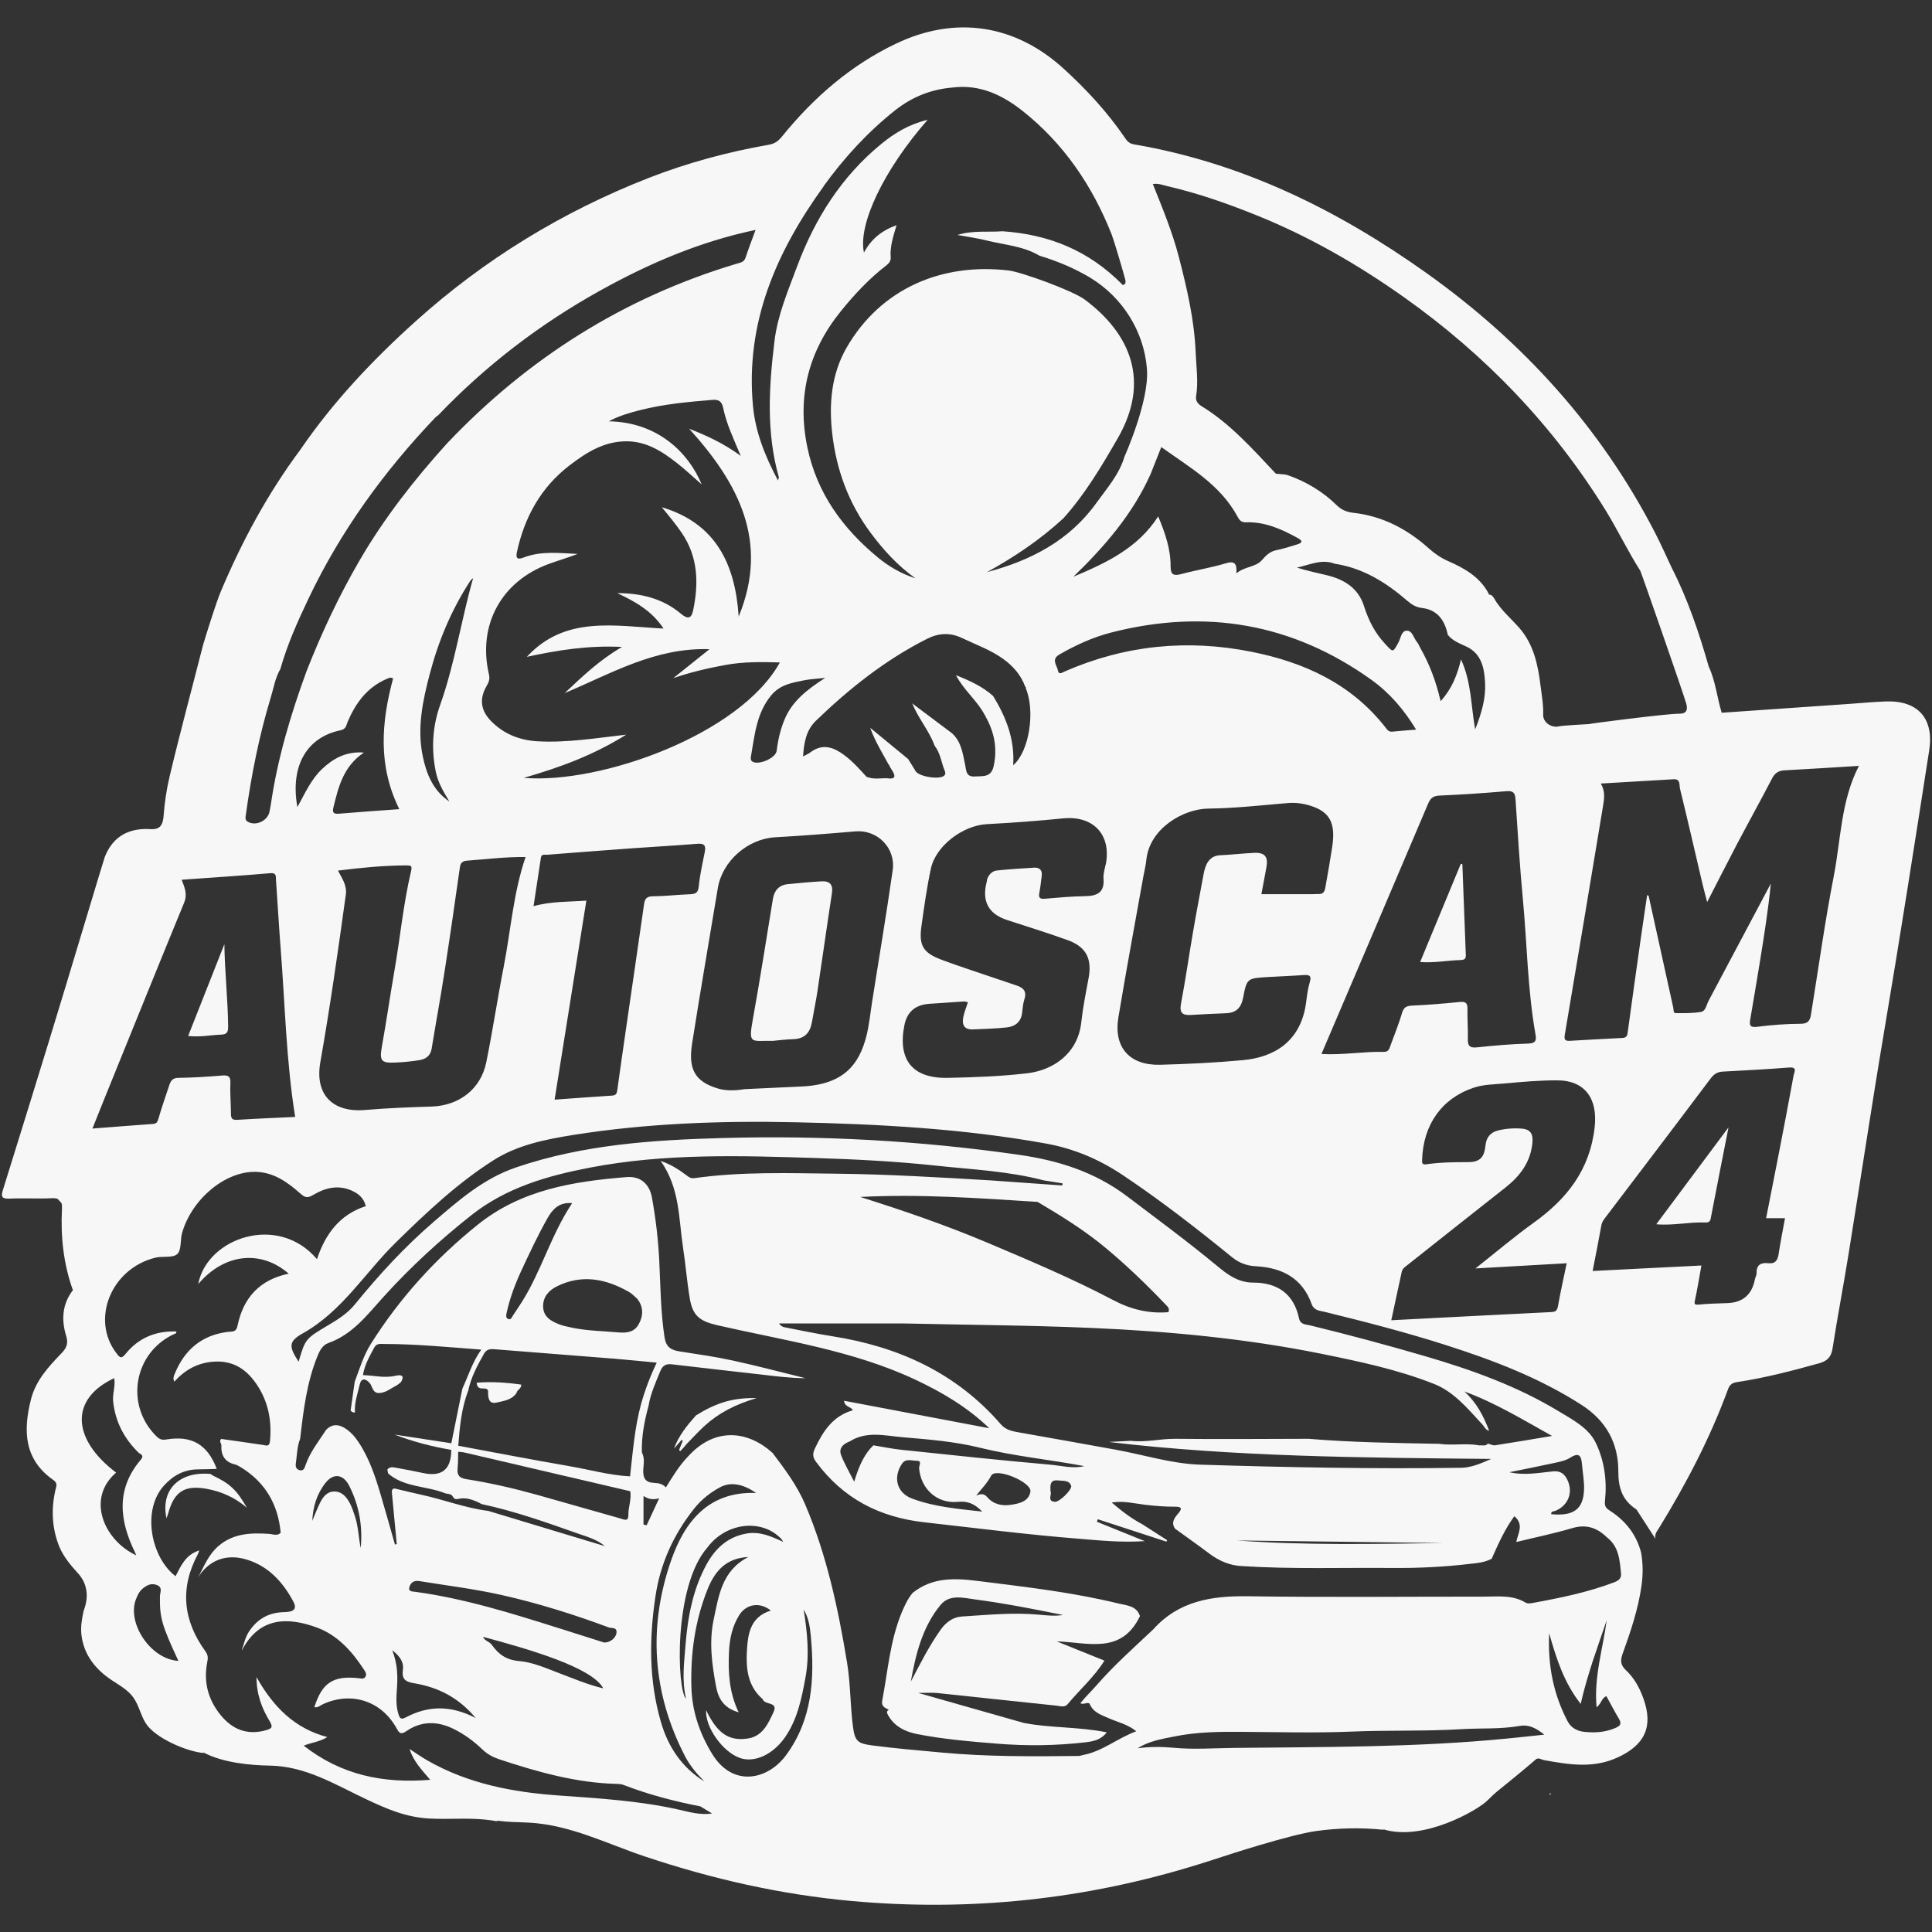 <?xml version="1.0" encoding="UTF-8"?> <svg xmlns="http://www.w3.org/2000/svg" viewBox="0 0 500.00 500.00"><rect x="0" y="0" width="500.00" height="500.00" fill="#333333" stroke="none"/><path fill="#f7f7f7" stroke="none" fill-opacity="1" stroke-width="0" stroke-opacity="1" color="rgb(51, 51, 51)" font-size-adjust="" class="cls-5" id="tSvg463e4feba3" title="Path 1" d="M400.92 464.5C401.09 464.42 401.26 464.34 401.44 464.28C401.35 464.21 401.28 464.13 401.2 464.06C401.11 464.21 401.02 464.36 400.92 464.5Z"></path><path fill="#f7f7f7" stroke="none" fill-opacity="1" stroke-width="0" stroke-opacity="1" color="rgb(51, 51, 51)" font-size-adjust="" class="cls-5" id="tSvg100f7ce8d8e" title="Path 2" d="M115.58 114.82C115.46 114.64 115.36 114.49 115.27 114.36Z"></path><path fill="#f7f7f7" stroke="none" fill-opacity="1" stroke-width="0" stroke-opacity="1" color="rgb(51, 51, 51)" font-size-adjust="" class="cls-5" id="tSvg5628695a7f" title="Path 3" d="M246.36 189.67C246.34 189.68 246.32 189.69 246.3 189.7C246.3 189.7 246.3 189.7 246.3 189.7C246.3 189.7 246.34 189.68 246.36 189.67C246.36 189.67 246.36 189.67 246.36 189.67Z"></path><path fill="#f7f7f7" stroke="none" fill-opacity="1" stroke-width="0" stroke-opacity="1" color="rgb(51, 51, 51)" font-size-adjust="" class="cls-5" id="tSvg4a6311e72b" title="Path 4" d="M61.99 388.05C60.29 385.69 57.44 384.03 54.95 381.94C54.86 382.01 54.77 382.06 54.69 382.03C54.54 381.97 54.48 381.87 54.47 381.75C53.94 382.05 53.34 382.1 52.74 382.14C46.62 382.62 44.42 384.52 43.19 390.43C43.1 390.84 43.09 391.27 42.95 391.68C44.22 385.57 47.89 383.25 53.98 384.67C56.99 385.37 59.87 386.33 61.99 388.05Z"></path><path fill="#f7f7f7" stroke="none" fill-opacity="1" stroke-width="0" stroke-opacity="1" color="rgb(51, 51, 51)" font-size-adjust="" class="cls-1" id="tSvg1263060ab0d" title="Path 5" d="M413.05 191.27C413.05 191.27 413.02 191.25 413.01 191.24C413.04 191.24 413.06 191.24 413.09 191.24C413.08 191.24 413.07 191.26 413.05 191.27Z"></path><path fill="#f7f7f7" stroke="none" fill-opacity="1" stroke-width="0" stroke-opacity="1" color="rgb(51, 51, 51)" font-size-adjust="" class="cls-7" id="tSvg4a26bdacf" title="Path 6" d="M382.35 392.53C375.2 395.03 314.71 395.19 309.79 392.83Z"></path><path fill="#f7f7f7" stroke="none" fill-opacity="1" stroke-width="0" stroke-opacity="1" color="rgb(51, 51, 51)" font-size-adjust="" class="cls-5" id="tSvg94ee452a93" title="Path 7" d="M163.09 385.93C148.81 382.59 134.53 379.25 120.25 375.92C119.71 375.79 119.13 375.78 118.57 375.71C118.57 375.19 118.58 374.67 118.59 374.16C128.15 375.93 137.69 377.78 147.27 379.43C152.52 380.33 157.68 381.8 163.04 382.08C163.05 383.36 163.07 384.65 163.09 385.93Z"></path><path fill="#f7f7f7" stroke="none" fill-opacity="1" stroke-width="0" stroke-opacity="1" color="rgb(51, 51, 51)" font-size-adjust="" class="cls-5" id="tSvgdc3c8756c6" title="Path 8" d="M488.11 181.53C484.93 181.64 481.76 181.95 478.59 182.17C467.58 182.93 456.58 183.7 445.57 184.46C444.37 180.5 443.99 176.31 442.22 172.51C439.71 163.74 436.82 155.12 432.66 146.98C432.66 146.98 432.66 146.98 432.66 146.98C431.22 143.94 429.87 140.86 428.33 137.88C414.22 110.53 394.1 88.42 369.15 70.65C346.23 54.33 321.43 42.12 293.41 37.35C292.18 37.14 291.65 36.43 291.07 35.58C286.58 29.01 281.22 23.21 275.36 17.85C262.79 6.34 247.34 3.95 231.98 11.25C220.17 16.86 210.59 25.22 202.41 35.29C201.48 36.44 200.58 37.17 199.02 37.45C188.36 39.32 177.95 42.11 167.85 46.06C145.53 54.8 125.39 67.11 107.59 83.13C96.44 93.16 86.16 104.04 77.66 116.48C69.27 127.75 62.66 140.02 57.2 152.94C56.57 154.43 55.57 157.32 54.4 160.98C53.81 162.81 53.18 164.83 52.54 166.96C49.65 178.3 46.59 189.6 43.9 200.93C43.1 204.28 42.6 207.69 42.34 211.12C42.34 211.14 42.34 211.16 42.34 211.18C42.08 214.5 40.61 214.76 38.14 214.54C38.14 214.54 38.14 214.54 38.14 214.54C32.727 214.473 29.053 216.883 27.12 221.77C26.78 222.64 17.23 254.65 12.59 269.72C8.67 282.46 4.74 295.19 0.77 307.91C0.26 309.53 0.31 310.28 2.37 310.2C6.04 310.04 9.73 310.27 13.39 310.1C14.02 310.07 14.5 310.12 14.88 310.25C15.25 310.61 15.6 310.99 15.93 311.38C16.04 311.77 16.07 312.25 16.04 312.85C15.67 320.03 16.42 327.09 18.87 333.9C16.08 337.49 15.86 341.59 17.11 345.68C17.75 347.77 17.22 348.87 15.83 350.31C12.51 353.76 9.24 357.29 8.01 362.17C5.96 370.27 6.19 377.71 13.85 383.06C15.05 383.9 14.51 384.82 14.3 385.79C13.21 390.78 13.45 395.65 15.41 400.43C15.53 400.71 15.69 401.04 15.87 401.39C16.93 403.4 18.36 405.17 19.9 406.84C19.91 406.88 19.93 406.92 19.94 406.96C19.97 406.96 20 406.99 20.04 407C21.18 408.22 22.02 409.65 22.33 411.5C22.65 413.39 22.29 415.18 21.64 416.9C21.2 418.96 20.82 420.99 21.08 423.14C21.7 428.32 24.75 432.07 28.98 434.87C30.95 436.18 33.17 437.39 34.55 439.37C35.94 441.35 36.4 443.81 37.65 445.87C40.05 449.83 48.5 453.36 52.74 453.68C52.7 453.63 52.66 453.57 52.61 453.51C57.68 456.23 64.87 456.86 69.85 456.94C79.08 457.09 86.58 461.76 94.73 465.62C100.16 468.19 105.01 470.29 111.08 470.63C115.87 470.9 120.65 470.43 125.44 470.9C126.59 471.01 127.73 471.18 128.87 471.37C128.75 471.3 128.62 471.24 128.5 471.17C132.48 471.65 132.96 471.48 136.95 471.7C147.61 472.29 156.98 477.13 166.83 480.43C184.24 486.26 202.03 490.31 220.41 491.98C251.09 494.76 281.05 491.59 310.41 482.42C310.93 482.26 315.35 480.88 316.34 480.53C316.82 480.36 333.53 474.88 340.5 473.89C346.29 473.07 352.08 472.95 357.89 473.53C357.98 473.51 358.08 473.49 358.17 473.47C368.53 476.55 382.44 468.42 384.85 466.05C385.81 465.11 386.77 464.16 387.82 463.32C391.52 460.36 395.92 456.7 397.46 455.34C398.13 454.75 398.89 455.4 399.61 455.52C406.02 456.67 412.32 457.75 418.69 454.81C425.66 451.59 427.94 446.85 425.31 439.56C424.31 436.78 422.92 434.22 420.73 432.18C419.46 430.99 419.29 429.81 419.88 428.14C421.98 422.31 423.99 416.45 424.84 410.24C425.23 407.4 425.21 404.63 424.72 401.83C423.49 397.06 420.62 393.5 416.53 390.89C415.46 390.2 415.24 389.71 415.38 388.28C415.91 383.17 415.21 378 412.99 373.42C411.11 369.53 407.05 367.45 403.45 365.27C392.67 358.74 380.92 354.52 368.88 351C358.96 348.1 348.99 345.42 338.94 342.98C337.87 342.72 336.53 342.84 336.17 341.13C334.84 334.82 330.53 331.93 324.4 331.94C320.4 331.94 317.68 329.85 314.94 327.58C307.39 321.33 299.51 315.52 291.7 309.61C283.3 303.26 273.85 300.31 263.62 298.85C238.19 295.2 212.63 293.81 186.99 294.52C168.94 295.02 150.94 296.21 133.58 302.12C125.06 305.02 118.65 310.69 112.09 316.34C104.64 322.76 98.02 329.99 91.82 337.6C89.91 339.94 87.5 341.44 84.98 342.94C79.01 346.48 79.03 346.51 77.28 352.4C74.7 348.47 74.65 347.15 78.38 345.06C88.57 339.35 94.47 329.35 102.5 321.49C110.39 313.76 118.41 306.17 127.76 300.24C133.95 296.31 141.15 294.88 148.32 293.73C167.36 290.7 186.56 290.03 205.78 290.44C227.52 290.91 249.23 292.08 270.7 295.95C277.95 297.26 284.5 300.05 290.61 304.14C300.41 310.69 309.7 317.92 318.84 325.35C320.69 326.85 322.68 327.59 325.03 327.71C331.79 328.06 337.03 330.76 339.45 337.48C340.08 339.22 341.56 339.2 342.84 339.51C353.33 342.09 363.79 344.78 374.08 348.07C386.37 352 398.37 356.55 409.33 363.6C415.76 367.74 418.84 373.58 418.82 380.81C418.81 385.18 419.92 388.33 423.51 390.64C424.533 392.223 425.557 393.807 426.58 395.39C426.58 395.39 426.58 395.39 426.58 395.39C426.58 395.39 428.45 398.27 428.45 398.27C428.12 397.03 428.85 396.27 429.36 395.44C436.38 384.02 442.56 372.19 447.19 359.59C447.65 358.33 448.28 357.88 449.58 357.68C456.75 356.6 463.74 354.78 470.72 352.84C472.92 352.23 473.93 351.2 474.28 348.89C475.53 340.81 477.08 332.78 478.38 324.71C481.51 305.32 484.41 285.9 487.68 266.54C491.75 242.45 495.52 218.31 499.28 194.17C500.55 185.97 496.37 181.25 488.11 181.53ZM302.08 48.17C310.01 49.99 317.66 52.68 325.18 55.71C338.8 61.2 351.44 68.47 363.41 76.96C384.43 91.88 401.94 110.09 415.52 132.05C418.69 137.18 421.27 142.64 424.51 147.72C424.6 147.72 435.71 179.55 436.42 182.17C436.89 183.91 436.27 184.74 434.56 184.71C431.54 184.66 411.14 187.3 411.15 187.4C411.13 187.38 404.33 187.76 403.51 187.97C401.5 188.47 399.3 186.95 399.37 184.96C399.46 182.41 398.99 179.89 398.68 177.38C398.02 172.03 396.9 166.74 393.2 162.51C390.98 159.97 388.32 157.81 386.64 154.8C386.36 154.3 385.93 153.85 385.26 153.87C385.27 153.81 385.3 153.76 385.3 153.69C383.03 149.32 379.02 147.07 374.76 145.2C372.94 144.4 371.29 143.28 369.81 141.95C364.22 136.94 357.81 133.55 350.23 132.71C348.6 132.53 347.19 131.98 345.96 130.77C342.34 127.22 338.07 124.65 333.29 122.98C332.29 122.63 330.09 122.71 330.13 122.52C324.19 116.21 318.44 109.7 310.94 105.1C310.01 104.53 309.36 103.71 309.55 102.52C310.17 98.75 309.59 95.02 309.44 91.26C309.1 82.8 307.19 74.66 305.09 66.53C303.41 60.05 300.85 53.88 298.35 47.62C299.76 47.41 300.91 47.88 302.08 48.17ZM364.02 163.22C362.64 163.3 362.52 165.19 361.9 166.3C360.41 169 360.55 168.85 358.46 166.62C355.77 163.75 354.15 160.48 352.97 156.77C351.53 152.24 347.9 149.95 343.43 148.88C340.83 148.26 338.21 147.7 335.62 146.89C338.88 146.24 341.99 144.57 345.4 145.89C345.4 145.89 345.4 145.89 345.4 145.89C352.72 146.99 358.7 150.73 364.17 155.45C365.32 156.44 366.4 157.16 368.05 157.35C372 157.82 373.93 160.56 374.68 164.27C375.96 165.92 377.84 166.53 379.64 167.4C383.46 169.25 384.15 173.01 384.34 176.71C384.54 180.65 383.49 184.44 381.77 188.76C380.64 182.43 380.82 176.55 378.11 170.67C377.08 174.87 375.67 178.36 372.83 181.46C371.69 176.51 369.99 171.93 367.56 167.66C367.28 167.17 367.1 166.6 366.74 166.19C365.84 165.17 365.56 163.16 364.02 163.22ZM366.49 188.83C364.17 189.02 362.23 189.14 360.3 189.35C359.34 189.45 358.96 188.77 358.51 188.2C349.65 176.92 337.53 171.4 323.88 168.68C307.27 165.36 291.15 166.97 275.58 173.76C274.92 174.05 274.02 174.75 273.8 173.56C273.56 172.2 271.95 170.66 274.17 169.38C278.44 166.93 282.91 164.89 287.64 163.68C311.91 157.48 334.45 161.27 354.91 175.93C359.57 179.27 363.33 183.6 366.49 188.83ZM297.76 122.73C298.65 120.48 299.54 118.24 300.54 115.7C307.91 120.99 315.86 125.45 320.32 133.79C320.82 134.73 321.33 135.2 322.46 135.17C327.34 135.01 331.62 136.91 335.77 139.2C335.77 139.2 335.77 139.2 335.77 139.2C336.84 139.77 337.43 140.37 335.75 140.88C333.96 141.43 332.17 142.02 330.34 142.38C328.64 142.72 327.66 143.73 326.55 144.99C324.96 146.81 322.19 146.55 319.98 148.38C320.17 145.7 319.41 145.13 317.2 145.79C313.44 146.92 309.53 147.55 305.74 148.56C303.81 149.08 302.94 148.81 302.95 146.6C302.98 142.13 301.56 137.99 299.74 133.64C294.45 141.89 286.25 145.69 277.79 149.26C285.87 141.44 293.12 133.07 297.75 122.74C297.85 122.86 297.95 122.97 298.06 123.06C297.95 122.97 297.85 122.86 297.76 122.73ZM213.18 48.14C218.5 40.78 224.6 34.13 231.73 28.49C236.02 25.1 240.95 23.12 246.45 22.66C253.5 21.76 259.37 24.53 264.67 28.73C275.32 37.18 282.69 48.06 287.68 60.63C288.2 61.93 290.52 69.72 291.21 72.32C291.46 73.24 291.14 73.69 290.57 73.75C281.65 64.66 271.24 60.66 259.46 59.85C255.65 60.14 251.78 59.56 247.8 60.81C250.47 61.3 252.95 61.63 255.36 62.24C259.95 63.39 264.8 63.66 269 66.17C270.07 66.49 271.12 66.84 272.16 67.21C272.28 67.25 272.4 67.29 272.52 67.34C273.51 67.69 274.48 68.08 275.43 68.48C275.59 68.55 275.75 68.61 275.9 68.68C276.84 69.08 277.76 69.51 278.66 69.96C278.82 70.04 278.97 70.12 279.13 70.2C280.04 70.66 280.93 71.15 281.8 71.66C281.95 71.75 282.1 71.85 282.26 71.94C290.53 77 296.03 85.72 296.82 95.39C296.82 95.43 296.82 95.47 296.83 95.52C297.47 103.8 291 118.22 291 118.22C289.63 122.83 286.47 126.36 283.76 130.14C276.74 139.93 266.76 145.07 255.42 148.07C262.54 144.15 269.24 139.65 275.22 134.12C280.83 127.86 285.08 120.69 289.26 113.44C297.74 98.72 292.67 86.46 280.75 77.54C277.66 75.23 264.36 70.4 261.09 70.01C243.76 67.94 227.96 74.66 219.12 89.93C215.17 96.76 214.5 104.45 215.37 112.13C216.43 121.52 219.6 130.21 225.31 137.88C228.63 142.34 232.33 146.41 236.91 149.66C233.3 148.51 230.07 146.64 227.2 144.28C218.11 136.78 211.45 127.68 208.97 115.89C206.19 102.69 209.19 90.94 217.64 80.5C221.15 76.17 224.93 72.12 229.35 68.71C230.05 68.17 230.59 67.55 230.51 66.59C230.29 63.83 231.15 61.24 232.03 58.28C228.15 59.67 225.44 61.9 223.59 65.37C222.01 57.99 228.79 43.87 240.07 31.01C235.33 32.14 231.58 34.39 228.16 37.18C217.75 45.68 210.86 56.64 206.22 69.13C203.9 75.38 201.25 81.53 200.44 88.24C199 100.05 198.26 111.83 201.56 123.49C201.6 123.64 201.48 123.84 201.34 124.34C198.02 118.11 195.51 111.89 194.87 105.07C192.85 83.51 200.93 65.15 213.19 48.18C213.187 48.167 213.183 48.153 213.18 48.14ZM139.17 191.85C134.48 191.59 130.36 189.97 127.05 186.57C124.39 183.84 124.01 180.84 125.92 177.56C126.51 176.55 126.83 175.78 126.53 174.48C123.57 161.72 129.77 150.41 142.08 145.93C144.53 145.04 147.03 144.31 149.49 143.36C144.79 143.14 140.05 142.53 135.51 144.29C133.75 144.97 133.47 144.31 133.78 142.86C135.75 133.83 139.97 126.13 147.41 120.43C151.7 117.15 156.18 114.28 161.91 114.21C167.18 114.14 171.25 116.75 175.14 119.79C177.34 121.51 179.37 123.43 181.59 125.36C178.16 117.06 170.13 109.23 157.53 109.04C160.37 107.53 163.03 106.82 165.71 106.13C171.83 104.57 178.09 104.01 184.36 103.49C186.06 103.35 186.81 103.88 187.18 105.67C188.02 109.7 189.8 113.45 191.7 117.97C187.13 114.64 182.8 112.71 178.35 110.95C191.04 124.97 199.18 140.08 191.17 159.57C190.28 146.01 185.26 135.43 171.27 131.27C173.06 133.44 174.87 135.61 176.47 137.96C180.69 144.19 180.85 150.99 179.37 158.02C178.94 160.08 177.97 160.3 176.3 158.89C171.56 154.88 165.88 153.5 159.74 153.5C164.31 155.65 168.68 158.04 171.72 162.67C159.08 162.03 146.26 159.23 136.35 169.99C144.29 168.27 152.24 166.98 160.99 167.43C155.22 170.75 150.88 174.92 146.14 179.37C158.32 174.26 169.53 167.55 183.61 168.01C180.16 170.77 177.2 173.14 174.24 175.51C178.67 173.97 183.19 172.93 187.75 172.09C192.38 171.24 197.07 171.3 201.83 171.44C191.52 190.11 155.42 202.98 135.55 201.31C144.98 198.61 153.64 195.4 162.06 190.13C154.06 191.05 146.66 192.26 139.17 191.85ZM194.31 195.98C195.3 190.37 195.72 184.61 199.61 179.92C201.88 177.19 205 176.69 208.12 176.06C209.67 175.75 211.27 175.69 213.57 175.43C208.88 178.45 205.04 181.43 203.06 186.16C201.97 188.77 201.34 191.5 201 194.31C200.76 196.27 196.04 198.22 194.58 197C194.35 196.81 194.25 196.3 194.31 195.98ZM63.65 210.69C65.07 200.48 67.07 190.39 70.07 180.52C70.83 178.03 71.23 175.41 72.57 173.11C74.35 166.77 77.05 160.79 79.86 154.88C88.17 137.42 99.39 121.98 112.7 108.01C112.89 107.81 113.14 107.67 113.37 107.5C125.7 94.61 139.7 83.88 155.29 75.22C167.9 68.21 181.03 62.55 195.54 59.5C194.61 62.05 193.71 64.36 192.93 66.72C192.55 67.86 191.62 67.96 190.75 68.22C161.48 76.96 136.56 92.72 115.6 114.85C115.6 114.85 115.6 114.85 115.6 114.85C107.15 124.21 99.42 134.1 93.06 145.03C87.72 154.22 83.22 163.8 79.34 173.68C79.34 173.68 79.34 173.68 79.34 173.68C75.22 184.96 71.78 196.43 70.07 208.36C70 208.82 69.87 209.28 69.81 209.74C69.51 212.27 66.43 213.89 64.19 212.71C63.28 212.23 63.56 211.4 63.65 210.69ZM112.79 199.76C113.37 202.6 114.83 204.98 116.3 207.43C112.13 204.64 110.38 200.4 109.41 195.72C107.88 188.41 109.41 181.3 111.25 174.31C113.46 165.91 116.8 157.93 121.53 150.6C121.76 150.24 122.03 149.9 122.44 149.64C119.33 160.56 117.7 171.81 113.88 182.53C111.91 188.06 111.59 193.91 112.79 199.76ZM83.29 199.08C80.5 201.73 78.95 205.28 76.96 208.87C74.99 197.77 79.75 190.71 88.15 188.99C89.58 188.7 89.6 187.68 89.97 186.81C92.02 181.98 94.96 177.97 99.91 175.77C100.25 175.62 100.6 175.47 100.96 175.38C101.12 175.34 101.31 175.45 101.74 175.56C98.7 186.85 97.74 198.11 103.34 209.41C97.87 209.81 92.75 210.15 87.64 210.59C86.24 210.71 85.99 210.17 86.28 208.99C87.58 203.69 88.83 198.35 94.18 194.76C89.48 194.41 86.18 196.34 83.29 199.08ZM29.23 278.88C35.36 263.78 41.46 248.67 47.66 233.6C48.55 231.45 47.79 229.65 47.01 227.68C54.82 227.12 62.39 226.63 69.96 225.98C71.61 225.84 71.36 226.83 71.42 227.68C71.84 233.59 72.17 239.51 72.63 245.42C73.77 259.93 74.05 274.51 76.39 289.06C71.37 289.3 66.4 289.5 61.43 289.81C60.18 289.89 59.77 289.54 59.77 288.3C59.77 285.66 59.5 283.02 59.63 280.39C59.72 278.54 59.09 278.21 57.4 278.35C53.65 278.67 49.89 278.9 46.13 278.95C44.64 278.97 44.18 279.74 43.81 280.85C42.85 283.76 41.82 286.65 40.98 289.6C40.72 290.51 40.41 290.82 39.52 290.88C34.45 291.24 29.39 291.65 23.92 292.07C25.75 287.5 27.47 283.17 29.23 278.88ZM30.05 381.11C18.37 372.25 18.2 361.94 29.56 356.67C29.92 358.75 29.06 360.73 29.29 362.79C29.87 367.99 32.13 372.27 35.81 375.9C36.28 376.37 37.47 376.55 36.42 377.79C29.98 385.37 30.89 393.47 34.93 401.73C35.05 401.97 35.14 402.21 35.27 402.52C27 398.71 22.18 387.9 30.05 381.11ZM35.19 413.88C35.61 412.81 36.08 411.79 36.98 411.08C38.03 410.25 39.13 409.63 40.59 410.2C42.21 410.84 41.4 412.13 41.39 413.1C41.33 418.66 41.79 420.42 46.17 429.84C38.88 429.4 32.79 419.94 35.19 413.88ZM203.36 454.33C198.65 460.66 189.6 462.66 184.26 453.84C181.04 448.53 179.1 442.88 178.93 436.55C178.7 427.87 179.86 419.48 183.07 411.42C184.88 406.87 187.67 403.24 193.66 402.95C186.8 406.52 186.02 412.96 184.71 419.07C183.46 424.89 184.24 430.68 185.31 436.42C185.87 439.45 187.2 442.04 191.16 443.14C188.66 437.9 188.44 432.78 188.66 427.62C188.8 424.2 189.48 420.9 191.34 417.95C193.13 415.11 196.66 414.51 199.49 416.81C194.1 418.47 193.53 422.96 193.29 427.42C193.05 431.9 193.54 436.29 197.21 439.59C197.28 439.65 197.39 439.7 197.41 439.78C197.86 441.31 201.47 440.34 200.2 443.07C198.78 446.12 197.35 449.41 193.39 449.95C188.54 450.62 185.57 448.5 182.74 442.59C182.44 446.96 187.04 453.44 191.54 454.98C195.31 456.27 200.1 454.06 203.22 449.52C206.39 444.9 207.46 439.56 208.45 434.18C209.54 428.27 208.92 422.42 207.99 416.55C209.27 418.66 209.61 421.03 209.83 423.34C210.86 434.31 210.27 445.04 203.36 454.33ZM169.63 413.14C170.89 404.65 174.32 397.13 179.64 390.44C181.49 388.11 183.76 386.3 186.36 384.9C189.04 383.46 192.26 384 195.68 386.38C183.3 385.91 177.16 393.9 173.72 403.74C167.69 420.99 168.8 438.17 177.33 454.6C177.98 455.85 178.8 457.01 179.66 458.13C180.46 459.16 181.41 460.07 182.29 461.04C176.47 457.45 172.91 452.1 171.03 445.61C167.93 434.91 167.99 424.06 169.63 413.14ZM167.35 394.73C167.08 394.67 166.81 394.61 166.54 394.56C166.54 392.083 166.54 389.607 166.54 387.13C167.94 387.05 169.33 386.98 170.6 387.74C169.52 390.07 168.43 392.4 167.35 394.73ZM177.54 439.62C175.21 437.52 174.19 410.63 183.06 400.51C187.93 393.94 197.26 392.96 202.25 398.33C202.43 398.53 202.55 398.79 202.69 399.03C199.57 397.6 196.58 396.23 193.01 396.91C188.28 397.81 185.14 400.73 182.91 404.76C179.25 411.39 177.95 418.7 177.38 426.12C177.05 430.41 176.43 434.72 177.54 439.62ZM389.99 449.94C366.45 452.25 342.82 452.1 319.21 452.36C314.05 452.42 308.91 452.81 303.73 452.32C300.67 452.03 297.55 452.03 294.43 452.45C297.34 450.57 300.69 450.05 303.96 449.39C309.7 448.22 315.53 448.16 321.37 448.2C330.89 448.26 340.42 448.53 349.93 448.13C359.35 447.74 368.77 448.08 378.16 447.51C383.22 447.2 388.32 447.55 393.35 446.66C395.44 446.29 397.37 447.04 399.66 448.93C395.99 449.32 392.99 449.65 389.99 449.94ZM298.43 440.52C329.77 440.53 361.11 440.26 392.43 439.17ZM418.02 447.22C415.4 448.33 412.7 448.49 409.99 448.2C408.2 448.01 406.6 447.2 405.67 445.42C402.07 438.51 400.54 431.18 400.92 422.67C402.84 429.47 404.79 435.47 409.08 440.97C410.83 433.28 413.43 426.33 415.82 419.3C414.83 426.69 412.48 433.92 413.19 441.85C414.5 440.84 414.48 439.41 415.74 438.97C416.8 440.9 417.81 442.86 418.94 444.75C419.73 446.07 419.41 446.63 418.02 447.22ZM406.26 377.31C408.53 375.87 409.22 376.53 409.42 378.98C409.6 381.22 410.05 383.44 409.94 385.71C409.7 390.61 407.21 392.42 401.44 391.87C401.41 391.02 402.13 391.19 402.61 390.98C405.93 389.55 407.2 386.12 405.59 382.89C404.82 381.35 403.77 380.59 401.79 380.8C398.09 381.19 394.37 381.88 390.63 381.01C394.53 380.21 398.43 379.45 402.32 378.6C403.67 378.3 405.14 378.03 406.26 377.31ZM341.8 350.32C351.74 352.34 361.71 354.43 371.15 358.17C376.27 360.19 379.89 364.59 383.59 368.6C384.16 369.21 384.46 370.07 385.39 370.29C385.39 370.29 385.39 370.29 385.39 370.29C383.96 366.48 382.11 362.94 378.98 360.12C386.86 362.99 393.93 367.3 401.67 371.62C396.38 372.5 391.66 373.31 386.92 374.04C386.34 374.13 385.69 373.76 385.07 373.6C384.58 374.18 383.93 374.1 383.28 374.04C383.28 374.04 383.28 374.04 383.28 374.04C383.28 374.04 383.03 374.07 383.03 374.07C382.943 374.063 382.857 374.057 382.77 374.05C379.36 373.42 375.9 374.17 372.48 373.66C361.19 373.45 349.9 373.3 338.64 372.36C327.16 372.38 315.68 372.49 304.2 372.36C300.33 372.32 296.54 373.34 292.67 372.88C292.67 372.88 292.67 372.88 292.67 372.88C292.67 372.88 292.67 372.88 292.67 372.88C290.76 372.98 288.85 373.08 286.94 373.18C319.6 377.04 352.36 377.24 385.92 377.57C382.95 378.89 380.65 379.82 378.13 379.86C355.6 380.2 333.07 379.75 310.57 379.05C303.24 378.82 295.99 376.49 288.69 375.17C280.47 373.67 272.25 372.22 264.02 370.76C262.17 370.43 260.38 370.18 259 368.59C247.48 355.3 232.55 348.52 215.46 345.83C211.29 345.17 207.16 344.29 203.02 343.49C202.5 343.39 202.02 343.11 201.61 342.51C212.367 342.51 223.123 342.51 233.88 342.51C250.17 342.88 266.48 342.97 282.76 343.68C302.57 344.55 322.31 346.4 341.8 350.32ZM373.63 399.33C355.76 399.59 337.9 399.97 320.05 398.67ZM310.86 385.51C331.74 386.24 352.63 385.92 373.57 386.17ZM271.89 386.07C271.75 384.32 271.72 382.87 273.91 383.14C275.15 383.29 276.7 383.03 277.21 384.5C277.55 385.48 274.18 388.76 273.01 388.67C270.9 388.5 272.28 386.76 271.89 386.07ZM271.64 379.04C258.82 377.92 246.03 376.54 233.24 375.2C230.83 374.95 228.44 374.44 226.04 374.05C223.987 375.943 222.33 379.083 221.07 383.47C219.88 381.11 218.6 378.95 217.7 376.65C216.96 374.77 218.24 373.69 219.9 373.04C224.27 370.28 229.02 371.56 233.59 371.95C240.31 372.52 247.1 373.06 253.65 374.68C262.54 376.88 271.65 377.73 280.62 379.43C277.59 380.17 274.6 379.29 271.64 379.04ZM247.86 388.68C250.37 388.44 252.11 389.07 254.21 391.2C247.76 390.48 241.73 389.96 236.04 387.83C232.08 386.35 231.08 382.38 233.4 378.86C234.42 377.31 235.99 378.08 237.28 378.05C238.73 378.01 237.81 379.34 237.86 379.95C238.28 385.25 242.44 389.2 247.86 388.68ZM252.65 387.01C254.1 385.24 255.52 383.78 256.51 381.91C257.71 379.66 267.14 383.61 266.67 386.06C266.19 388.59 263.88 389.09 261.72 389.43C259.37 389.8 257.13 389.35 255.55 387.51C254.6 386.4 253.74 386.64 252.65 387.02C252.65 387.017 252.65 387.013 252.65 387.01ZM301.49 337.44C302.03 338.01 302.84 338.56 302.37 339.59C297.26 340.01 292.63 338.86 288.03 336.43C277.54 330.91 266.61 326.29 255.69 321.67C244.9 317.11 233.82 313.3 222.62 309.77C237.97 308.97 253.24 310.07 268.52 311.05C274.73 314.71 280.84 318.51 286.38 323.15C291.7 327.61 296.7 332.41 301.49 337.44ZM76.57 378.66C76.87 376.55 76.87 374.38 77.68 372.36C77.68 372.36 77.68 372.36 77.68 372.36C78.52 365.08 79.37 357.8 82.18 350.92C82.78 349.44 83.53 348.09 85 347.57C91.29 345.33 95.09 340.22 99.32 335.55C106.3 327.85 113.93 320.85 122.09 314.41C131.09 307.32 141.72 304.28 152.67 302.18C172.06 298.45 191.65 299.07 211.25 299.7C221.61 300.03 231.96 300.56 242.26 301.67C251.58 302.67 260.99 303.08 270.12 305.48C270.12 305.48 270.12 305.48 270.12 305.48C270.12 305.48 270.12 305.48 270.12 305.48C271.74 305.74 273.37 305.99 274.99 306.25C274.97 306.43 274.95 306.62 274.93 306.8C268.78 306.36 262.63 305.92 256.48 305.49C243.12 304.7 229.77 303.89 216.39 303.75C204.16 303.62 191.91 303.18 179.74 304.9C178.71 305.05 178.22 304.58 177.53 304.07C175.67 302.7 173.75 301.39 170.97 300.44C175.98 307.5 175.62 315.38 176.77 322.87C177.44 327.23 177.78 331.65 178.51 336.01C179.28 340.61 181.16 341.94 185.74 342.99C203.01 346.95 220.71 349.45 236.96 357.09C243.84 360.33 250.39 364.19 256.03 369.63C243.55 367.27 231.07 364.9 218.44 362.51C218.63 364.2 220.15 363.92 220.72 364.98C215.6 366.41 213.01 370.37 210.91 374.84C210.29 376.16 210.25 377.06 211.22 378.37C218.21 387.8 227.54 392.65 239.16 393.96C252.53 395.46 265.87 397.17 279.28 398.23C284.67 398.66 290.08 399.25 296.26 398.84C291.69 397 287.78 395.41 283.87 393.83C283.95 393.61 284.03 393.39 284.11 393.18C290.027 395.11 295.943 397.04 301.86 398.97C301.93 398.85 301.99 398.72 302.06 398.6C299.913 397.223 297.767 395.847 295.62 394.47C295.62 394.47 295.62 394.47 295.62 394.47C292.81 392.99 290.31 391.08 287.71 388.85C290.77 388.35 293.56 389.1 296.32 389.43C298.93 389.73 301.52 389.95 304.13 389.93C305.63 389.92 306.11 390.3 304.97 391.63C303.99 392.77 302.99 393.98 304.09 395.61C304.09 395.61 304.09 395.61 304.09 395.61C307.02 397.74 309.99 399.82 312.88 402C315.47 403.96 318.3 405.2 321.57 405.31C321.57 405.31 321.57 405.31 321.57 405.31C334.41 406.13 347.26 405.67 360.11 405.79C366.96 405.85 373.77 405.53 380.57 404.71C380.57 404.71 380.57 404.71 380.57 404.71C382.46 404.54 384.33 404.3 386.04 403.41C386.04 403.41 386.04 403.41 386.04 403.41C387.74 399.59 389.43 395.77 391.91 392.39C394.51 394.59 392.81 396.86 392.41 399.07C397.24 397.89 402.13 396.89 406.89 395.48C410.52 394.4 413.32 395.37 415.86 397.86C418.98 400.24 419.18 403.77 419.52 407.24C419.65 408.54 418.79 409.1 417.78 409.49C410.9 412.1 403.74 413.56 396.53 414.87C395.99 414.97 395.29 415.04 394.87 414.78C391.41 412.68 387.6 413.21 383.87 413.21C363.61 413.19 343.34 413.42 323.09 413.11C313.66 412.97 305.1 414.27 298.47 421.67C293.51 426.35 288.39 430.88 283.9 436.03C282.55 437.58 281.04 438.99 279.6 440.79C280.45 441.26 281.28 440.44 281.97 440.87C282.86 443.17 285.01 443.82 286.98 444.69C289.27 445.7 291.79 446.22 294.07 448.05C289.17 449.85 285.3 453.26 280.28 454.2C279.91 454.27 279.55 454.43 279.18 454.44C267.32 454.57 255.47 454.66 243.63 453.55C237.65 452.99 231.66 452.5 225.7 451.71C222.01 451.22 221.25 450.66 220.75 446.89C220.02 441.4 220.13 435.84 219.23 430.35C216.93 416.33 213.97 402.49 208.38 389.35C206.3 384.47 203.14 380.24 199.96 376.04C200.08 376.03 200.19 376.02 200.31 376.03C200.19 376.03 200.08 376.03 199.96 376.04C194.03 370.59 185.29 368.86 177.98 377.03C177.98 377.03 177.98 377.03 177.98 377.03C175.71 379.39 174.06 382.18 172.34 384.93C171.79 384.9 171.23 384.97 170.68 384.88C166.63 384.26 166.34 383.9 166.31 379.74C166.3 378.45 166.54 377.15 166.12 375.88C165.99 371.77 166.77 367.79 167.84 363.85C167.84 363.85 167.84 363.85 167.84 363.85C168.37 360.67 169.69 357.77 170.9 354.82C171.5 353.36 172.39 352.9 173.94 353.09C181.5 354 189.07 354.81 196.64 355.69C200.55 356.14 204.45 356.66 208.47 356.68C202.23 355.15 196.01 353.49 189.73 352.12C185.15 351.12 180.49 350.46 175.85 349.74C173.68 349.41 172.37 348.6 171.99 346.15C170.97 339.52 170.94 332.82 170.61 326.16C170.34 320.69 169.69 315.29 168.72 309.92C168.09 306.4 165.73 304.34 162.18 304.63C148.38 305.74 134.89 307.89 123.6 316.98C112.71 325.74 103.45 335.94 96 347.76C94.08 350.81 93.05 354.26 91.8 357.6C91.8 357.6 91.8 357.6 91.8 357.6C91.8 357.6 91.8 357.6 91.8 357.6C91.45 360.08 91.1 362.56 90.74 365.04C90.74 365.04 90.74 365.04 90.74 365.04C91.02 365.42 91.4 365.59 91.87 365.55C91.87 365.55 91.87 365.55 91.87 365.55C91.87 365.55 91.87 365.55 91.87 365.55C91.66 363.07 92.54 360.76 93.07 358.41C93.48 356.56 94.56 356.7 95.63 357.88C96.45 358.78 96.36 360.58 98.14 360.51C99.89 360.45 101.2 359.27 102.67 358.52C103.08 358.31 103.41 357.96 103.78 357.67C104.92 355.76 103.49 355.78 102.39 356.04C99.56 356.72 96.82 355.96 93.93 355.88C94.36 353.19 95.65 351.02 96.83 348.79C97.48 347.56 98.47 347.82 99.48 347.82C107.75 347.82 115.96 348.64 124.55 349.28C122.28 352.46 121.2 356.03 119.66 359.39C118.71 364.09 117.76 368.79 116.81 373.49C116.02 374.23 115.11 374.03 114.16 373.88C113.51 373.78 112.87 373.66 112.23 373.54C113.79 373.91 115.32 374.41 116.78 375.2C116.807 380.293 114.347 382.293 109.4 381.2C107.04 380.68 104.66 380.25 102.29 379.82C101.56 379.69 100.79 379.6 100.24 380.33C100.24 380.33 100.24 380.33 100.24 380.33C100.31 380.66 100.37 381 100.44 381.33C100.44 381.33 100.44 381.33 100.44 381.33C104.65 384.97 110.3 384.51 115.11 386.42C115.79 386.69 116.74 386.53 117.14 387.24C117.7 388.24 118.08 387.98 119.13 387.82C120.99 387.53 122.95 388.34 124.7 389.27C124.7 389.27 124.7 389.27 124.7 389.27C133.16 391.08 141.29 393.95 149.41 396.83C151.87 397.7 154.43 398.35 156.55 400.14C146.5 397.1 136.45 394.06 126.4 391.03C120.41 390.28 114.78 388.07 108.91 386.81C106.89 386.38 104.89 385.86 102.88 385.4C102.28 385.26 101.55 384.91 101.39 385.98C101.82 390.53 102.25 395.08 102.68 399.62C102.52 399.65 102.37 399.68 102.21 399.71C101.01 395.52 99.85 391.32 98.61 387.14C97.18 382.28 95.62 377.47 92.77 373.2C91.77 371.7 90.58 370.37 89 369.46C87.35 368.51 85.78 368.61 84.4 370.04C84.4 370.04 84.4 370.04 84.4 370.04C82.46 373.02 80.21 375.82 79.04 379.26C78.82 379.92 78.57 380.79 77.49 380.47C76.56 380.19 76.44 379.45 76.57 378.66ZM160.18 384.4C161.29 384.65 162.37 384.96 163.11 385.93C163.48 388.02 162.58 390.01 162.62 392.08C162.65 393.92 161.46 393.23 160.47 392.95C153.36 390.92 146.25 388.9 139.13 386.9C133.09 385.21 126.98 383.8 120.79 382.82C118.79 382.51 118.25 381.75 118.43 379.94C118.57 378.54 118.54 377.13 118.58 375.72C119.13 375.26 119.71 375.15 120.28 375.18C119.65 374.99 119.07 374.7 118.6 374.16C118.97 369.33 119.4 364.5 121.17 359.92C121.17 359.92 121.17 359.92 121.17 359.92C121.89 356.47 123.53 353.41 125.24 350.38C125.87 349.27 126.7 349.08 127.82 349.17C138.33 350.01 148.84 350.81 159.35 351.66C162.81 351.94 166.27 352.31 169.96 352.65C168.27 356.18 166.95 359.68 165.93 363.28C165.93 363.28 165.93 363.28 165.93 363.28C164.25 369.43 163.77 375.77 163.06 382.07C162 383.01 160.76 382.73 159.57 382.51C147.27 380.25 134.94 378.17 122.68 375.69C135.23 378.38 147.66 381.56 160.18 384.4ZM144.75 421.41C132.48 417.54 120.21 413.68 107.39 411.95C106.76 411.87 105.6 411.93 105.94 410.78C106.27 409.63 107.06 408.95 108.49 409.18C115.61 410.34 122.77 411.2 129.83 412.79C139.29 414.92 148.51 417.81 157.58 421.19C158.26 421.44 159.71 421.02 159.55 422.57C159.41 423.88 157.92 425.13 156.33 425.08C152.62 423.9 148.69 422.65 144.74 421.4C144.743 421.403 144.747 421.407 144.75 421.41ZM156.12 436.95C152.05 435.97 148.36 434.39 144.61 432.97C141.28 431.71 137.87 430.18 134.41 429.89C131.03 429.61 129.02 428.14 127.27 425.67C126.67 424.83 125.45 424.68 125.01 423.61C136.82 426.78 153.3 431.53 156.12 436.95ZM101.51 427.08C103.58 428.68 104.55 430.26 104.27 432.15C103.92 434.62 104.98 435.26 107.2 435.63C113.24 436.65 118.55 439.16 123.12 444.63C116.6 441.24 110.75 441.41 105 444.47C103.71 445.15 103.44 444.65 103.09 443.52C102.47 441.48 102.55 439.41 102.7 437.36C102.95 434.07 102.97 430.82 101.51 427.08ZM135.11 336.86C134.36 338.05 133.58 339.22 132.79 340.39C132.49 340.83 132.27 341.59 131.62 341.39C130.82 341.14 130.98 340.39 131.13 339.71C131.97 335.84 133.38 332.15 135.04 328.59C137.14 324.08 139.26 319.57 141.7 315.25C142.9 313.14 144.59 311.04 148.07 311.38C142.57 319.65 140.12 328.9 135.11 336.86ZM162.78 334.35C163.57 334.8 164.21 335.52 164.92 336.12C166.56 338.22 166.51 340.49 165.31 342.68C164.18 344.73 162.34 345.02 160.02 344.82C156.13 344.48 152.22 344.43 148.37 343.67C148.37 343.67 148.37 343.67 148.37 343.67C147.2 343.38 145.97 343.22 144.86 342.79C142.72 341.96 140.64 340.89 140.56 338.19C140.48 335.66 142.01 333.96 144.12 332.91C150.6 329.69 156.81 330.95 162.78 334.35ZM123.44 324.74C119.7 330.92 115.95 337.09 112.21 343.27ZM93.35 400.64C92.78 397.9 92.75 395.06 91.85 392.39C91.47 391.25 91.1 390.08 90.54 389.03C89.68 387.41 88.48 385.97 86.47 386C84.56 386.03 83.53 387.48 82.77 389.04C82.05 390.52 81.46 392.07 80.82 393.59C80.97 390 81.99 386.63 84.21 383.81C86.29 381.15 88.84 381.45 90.42 384.61C92.95 389.64 93.9 395.03 93.35 400.66C93.35 400.653 93.35 400.647 93.35 400.64ZM82.03 325.87C71.86 313.88 53.5 320.46 51.31 332.3C58.29 324.12 67.8 323.57 74.72 329.63C67.21 331.16 62.95 335.88 61.47 343.11C61.12 344.83 60.13 344.56 59.06 344.68C52.22 345.49 47.75 349.32 45.2 355.58C44.96 356.17 44.7 356.76 45.12 357.56C47.84 354.57 51.01 352.74 55.13 352.41C60.04 352.02 63.49 354.12 66.16 357.89C69.35 362.39 70.38 367.44 69.88 372.9C69.73 374.52 68.93 374.08 68 373.94C64.4 373.4 60.79 372.9 57.24 372.39C56.61 373.06 57.32 373.52 57.29 374.03C57.16 376.68 58.22 378.42 60.93 379.03C61.45 379.15 61.92 379.52 62.41 379.78C68.7 383.67 71.98 389.38 72.64 396.68C71.74 397.58 70.68 397.04 69.69 396.97C65 396.65 60.44 396.79 56.58 400.07C54.11 402.16 52.93 405.06 51.57 407.65C51.26 408.11 51.94 408.04 51.57 407.94C51.5 407.92 51.51 407.83 51.62 407.67C54.44 403.63 58.79 402.08 63.82 403.61C69.49 405.33 73.2 409.42 75.91 414.47C76.89 416.31 76.18 417.18 73.55 417.22C69.51 417.29 66.52 419.02 64.37 422.36C63.43 423.81 63.14 425.51 62.59 427C62.72 426.76 62.53 427.24 62.61 427.1C67.08 418.53 74.33 418.39 82.02 421.21C87.26 423.13 91.04 427.27 94.09 431.94C94.48 432.54 95.05 433.25 94.54 434C94.11 434.64 93.34 434.37 92.7 434.3C86.21 433.63 83.35 435.5 81.35 441.82C82.28 442 82.9 441.35 83.6 441.03C90.92 437.7 98.62 440.15 102.57 447.17C103.28 448.43 103.63 449.08 105.2 448C109.02 445.37 113.15 445.39 117.28 447.39C120.1 448.76 122.61 450.61 124.86 452.77C126.12 453.98 127.55 454.75 129.2 455.3C139.16 458.6 149.21 461.44 159.81 461.68C160.38 461.69 160.95 461.77 161.48 461.98C167.9 464.45 174.52 466.18 181.25 467.49C182.26 468.1 183.28 468.72 184.29 469.33C181.29 469.8 178.45 468.96 175.66 468.33C165.42 466.03 155 465.41 144.59 464.67C132.65 463.82 121.1 461.62 110.57 455.58C109.12 454.75 107.76 453.78 106 452.65C107.06 455.98 109.26 458.13 111.33 460.61C99.26 461.61 88.35 459.41 78.6 451.78C80.68 450.91 82.72 450.82 84.71 449.55C76.28 447.33 70.77 441.81 66.38 434.03C66.4 438.64 67.81 442.16 69.78 445.43C70.74 447.03 70.34 447.36 68.72 447.81C63.95 449.11 60.18 447.59 57.17 443.94C53.88 439.95 52.62 435.34 53.63 430.22C53.85 429.14 53.87 428.33 53.16 427.36C47.38 419.4 46.49 411.03 51.2 402.23C51.32 402.01 51.38 401.76 51.57 401.25C48.04 402.35 46.83 405.22 45.44 407.92C39.06 403.09 36.64 390.82 42.46 384.44C44.9 381.77 47.72 380.28 51.34 380.27C52.93 380.27 54.52 380.19 56.1 380.15C56.1 380.15 56.1 380.15 56.1 380.15C56.1 380.15 56.1 380.15 56.1 380.15C53.72 373.87 49.66 371.42 43.02 372.54C41.75 372.76 41.14 372.37 40.4 371.63C32.34 363.58 34.6 350.25 44.87 345.34C45.17 345.2 45.65 345.24 45.64 344.58C40.33 344.4 35.88 346.23 32.54 350.34C31.42 351.72 31.06 351.43 30.16 350.25C23.42 341.52 28.72 328.32 40.2 325.49C42.1 325.02 44.71 325.63 45.88 324.54C47.03 323.48 46.6 320.84 47.15 318.98C49.73 310.21 58.31 303.13 66.11 303.27C70.85 303.36 74.45 305.97 77.78 308.93C78.97 309.99 79.65 310.09 81.07 309.24C84.05 307.47 87.32 306.59 90.77 308.02C92.66 308.8 94.16 309.99 94.66 312.15C87.85 314.35 84.19 319.42 82.03 325.87ZM130.38 250.08C128.76 258.35 127.52 266.7 125.84 274.95C124.44 281.84 118.83 286.13 111.76 286.37C106.02 286.56 100.26 286.76 94.54 287.26C86.04 287.99 81.43 283.24 82.9 274.9C85.44 260.49 87.5 246.01 89.5 231.52C89.84 229.07 88.47 227.27 87.47 225.31C93.35 224.57 99.15 224 105 223.96C106.41 223.96 106.73 223.99 106.36 225.56C104.36 234.05 103.56 242.75 102.06 251.33C100.94 257.79 100.01 264.28 98.85 270.74C98.18 274.49 98.56 275.16 102.28 274.99C104.34 274.9 106.41 274.7 108.46 274.38C110.13 274.12 111.4 273.31 111.71 271.39C112.78 264.83 113.99 258.28 115.01 251.71C116.42 242.63 117.74 233.54 119.02 224.44C119.22 223.05 119.94 222.8 121.08 222.72C126.05 222.35 131 221.73 136.02 221.8C132.86 231.04 132.2 240.69 130.38 250.08ZM169.03 231.96C167.46 231.96 166.9 232.49 166.69 233.95C165.17 244.63 163.59 255.31 162.05 265.98C161.27 271.36 160.49 276.75 159.75 282.14C159.63 283.02 159.41 283.48 158.41 283.54C153.54 283.85 148.67 284.22 143.53 284.59C146.26 267.46 148.97 250.48 151.75 233.08C147.13 233.42 142.65 233.23 138.08 234.52C138.69 230.47 139.33 226.2 139.99 221.94C140.14 220.96 140.98 221.26 141.58 221.21C148.9 220.64 156.23 220.07 163.55 219.54C169.19 219.13 174.83 218.84 180.46 218.37C182.29 218.22 182.73 218.82 182.39 220.51C181.8 223.45 181.14 226.4 180.84 229.37C180.68 231 180.08 231.38 178.61 231.43C175.41 231.54 172.22 231.93 169.03 231.96ZM231.03 225.21C229.41 236.52 227.52 247.79 225.73 259.08C225.23 262.22 224.95 265.43 224.13 268.49C222.32 275.19 218.63 280.67 207.52 281.18C202.82 281.4 198.12 281.62 192.73 281.87C190.88 282.16 188.23 282.43 185.84 281.72C179.7 279.89 178.09 276.57 179.12 270.03C181.23 256.62 183.55 243.24 185.77 229.84C186.94 222.82 193.51 217.1 200.59 216.69C207.54 216.3 214.48 215.75 221.41 215.16C227.03 214.68 231.86 219.44 231.03 225.21ZM230.01 201.44C228.25 201.28 226.44 201.77 224.72 201.18C224.59 201.18 224.47 201.13 224.36 201.05C224.32 201.03 224.28 201.02 224.24 201.01C224.25 201.01 224.27 201 224.28 200.99C224.28 200.99 224.28 200.99 224.28 200.99C224.27 200.99 224.25 201 224.24 201.01C222.15 198.73 220.12 196.41 217.46 194.71C214.79 193 212.26 192.76 209.66 194.76C209.23 195.09 208.7 195.29 207.83 195.77C208.06 192.09 208.68 188.91 211.16 186.53C219.79 178.2 229.11 170.79 239.89 165.34C242.97 163.79 245.9 163.65 249.06 165.16C252.62 166.86 256.36 168.19 259.59 170.5C262.16 172.34 264.18 174.64 265.29 177.63C265.46 177.76 265.52 177.96 265.49 178.16C267.94 184.03 266.4 194.46 262.21 198.05C262.64 191.24 260.33 185.53 257.02 180.13C257.05 180.12 257.09 180.11 257.12 180.09C257.12 180.09 257.12 180.09 257.12 180.09C257.12 180.09 257.05 180.11 257.02 180.13C254.35 177.72 251.16 176.24 247.39 174.73C249.52 178.74 252.89 181.31 254.78 184.92C254.9 185.02 254.98 185.16 255 185.32C257.28 189.33 258.17 193.53 257.18 198.19C256.53 201.27 254.45 200.81 252.3 200.95C249.98 201.1 250.09 199.44 249.8 198.06C249.16 195.05 248.83 191.94 246.32 189.72C243.05 187.27 239.78 184.81 236.07 182.03C237.77 186.11 240.43 189.09 241.78 192.75C241.85 192.83 241.89 192.93 241.91 193.04C243.38 194.92 243.6 197.31 244.48 199.43C244.66 199.86 244.77 200.33 244.37 200.72C243.19 201.87 237.78 201 236.94 199.55C236.33 198.5 235.67 197.47 235.03 196.44C235.03 196.44 235.03 196.44 235.03 196.44C231.86 193.84 228.7 191.23 225.2 188.35C226.51 191.98 228.38 194.9 230.01 197.93C230.04 197.95 230.08 197.96 230.1 197.99C230.21 198.1 230.25 198.22 230.25 198.35C230.52 198.8 230.79 199.24 231.06 199.69C231.8 200.92 231.6 201.61 230.01 201.47C230.01 201.46 230.01 201.45 230.01 201.44ZM286.14 223.73C285.91 224.93 285.49 226.16 285.59 227.34C285.9 231.01 283.94 231.89 280.76 231.93C277.28 231.97 273.81 232.31 270.34 232.6C269.07 232.7 268.75 232.27 268.98 231.07C269.26 229.6 269.42 228.11 269.6 226.62C269.78 225.16 269.01 224.47 267.63 224.55C264.44 224.74 261.25 224.95 258.07 225.27C256.77 225.4 255.91 226.3 255.47 227.55C255.41 227.72 255.44 227.93 255.39 228.11C254.017 233.183 255.767 236.513 260.64 238.1C265.87 239.81 271.13 241.43 276.3 243.3C281.14 245.04 282.67 248.16 281.71 253.24C281 257.01 280.25 260.79 279.83 264.6C278.9 272.95 272.24 277.01 265.86 277.76C259.05 278.56 252.15 278.81 245.29 278.95C236.16 279.14 232.28 274.3 234.05 265.35C234.73 261.897 236.867 260.043 240.46 259.79C243.46 259.58 246.47 259.37 249.47 259.18C249.74 259.16 250.01 259.28 250.5 259.38C250.09 260.66 249.59 261.87 249.32 263.13C248.88 265.14 249.47 266.52 251.85 266.41C254.76 266.27 257.69 266.22 260.59 265.89C262.69 265.65 264.24 264.5 264.52 262.15C264.66 260.95 264.75 259.7 265.12 258.57C265.79 256.53 264.82 255.62 263.08 255.04C258.75 253.59 254.43 252.13 250.11 250.66C248 249.94 245.88 249.21 243.79 248.43C238.95 246.62 237.76 244.79 238.46 239.75C239.16 234.75 239.85 229.73 240.91 224.8C242.18 218.88 249.2 213.62 255.4 213.29C261.97 212.94 268.54 212.46 275.09 211.8C282.94 211.01 287.67 216 286.17 223.74C286.16 223.737 286.15 223.733 286.14 223.73ZM339.78 231.41C335.37 231.41 330.95 231.41 326.45 231.41C326.83 229.39 327.28 226.94 327.74 224.5C328.26 221.72 327.34 220.58 324.5 220.72C321.59 220.86 318.69 221.21 315.77 221.34C312.96 221.46 311.95 223.7 311.5 226.17C310.56 231.24 309.59 236.3 308.72 241.38C307.67 247.48 306.81 253.61 305.65 259.69C305.19 262.1 305.98 262.81 308.2 262.67C311.21 262.49 314.22 262.34 317.24 262.23C319.89 262.13 321.21 260.86 321.72 258.19C322.68 253.17 322.8 253.18 328.06 252.86C331.16 252.67 334.27 252.57 337.37 252.35C338.79 252.25 339.5 252.43 338.98 254.16C338.5 255.76 338.26 257.46 338.06 259.13C336.8 269.68 329.57 273.63 321.73 274.36C314.61 275.02 307.45 275.37 300.29 275.56C292.33 275.77 288.15 271.07 289.44 263.29C291.46 251.09 293.74 238.94 295.91 226.77C296.16 225.39 296.52 224.02 296.66 222.62C297.45 214.4 306.24 209.33 312.72 209.26C319.58 209.19 326.44 208.4 333.29 207.83C335.4 207.65 337.43 207.96 339.38 208.6C344.23 210.2 345.69 213.13 344.78 219.13C344.27 222.47 343.7 225.8 343.1 229.12C342.91 230.18 342.85 231.48 341.19 231.37C340.72 231.34 340.25 231.42 339.78 231.41ZM358.07 272.23C352.8 272.09 347.56 273.1 341.99 272.77C351.27 251.03 360.47 229.53 369.59 208C370.24 206.46 370.97 205.96 372.64 205.89C378.38 205.65 384.11 205.25 389.83 204.76C391.55 204.62 392.1 205.11 392.21 206.82C392.78 215.46 393.31 224.11 394.12 232.73C395.21 244.34 395.33 256.03 397.36 267.55C397.66 269.22 397.53 270.02 395.43 270.08C391.01 270.2 386.59 270.6 382.19 271.06C380.21 271.27 379.83 270.5 379.88 268.75C379.95 266.21 379.71 263.66 379.78 261.12C379.83 259.36 379.1 259.17 377.56 259.33C373.54 259.75 369.49 260.06 365.45 260.25C364.04 260.32 363.31 260.63 362.87 262.1C362.02 264.95 360.9 267.73 359.87 270.53C359.56 271.38 359.41 272.26 358.07 272.23ZM405.46 326.93C404.66 330.79 403.85 334.32 403.23 337.89C403.03 339.03 402.74 339.5 401.53 339.56C387.81 340.23 374.1 340.95 360.06 341.68C360.97 337.47 361.87 333.33 362.76 329.18C362.96 328.25 363.71 327.81 364.36 327.3C372.76 320.64 381.17 313.98 389.59 307.35C393.33 304.4 396.03 300.88 396.57 295.94C396.83 293.55 396.17 292.28 393.86 292.09C391.79 291.92 389.7 292.07 387.68 292.57C385.78 293.04 384.68 294.32 384.46 296.31C384.16 299.02 383.48 300.77 379.92 300.76C376.38 300.76 372.76 300.79 369.21 301.31C367.99 301.49 368.01 300.98 368.04 300.12C368.35 290.98 373.18 284.26 381.34 281.51C383.98 280.62 386.71 280.65 389.41 280.4C393.9 279.98 398.42 279.59 402.93 279.59C410.29 279.59 413.51 284.42 412.7 291.71C411.47 302.74 405.52 310.27 396.92 316.44C391.98 319.98 387.33 323.94 381.85 328.27C390.23 327.8 397.72 327.38 405.46 326.93ZM464.2 278.23C462.9 285.41 461.51 292.58 460.12 299.74C459.13 304.86 458.11 309.97 457.07 315.26C458.7 315.26 460.33 315.26 461.96 315.26C461.38 318.44 460.77 321.46 460.31 324.51C460.06 326.16 459.46 327.12 457.63 326.92C455.73 326.7 454.54 327.33 454.6 329.5C454.62 330.04 454.26 330.57 454.16 331.12C453.4 335.047 451.043 337.087 447.09 337.24C444.64 337.34 442.19 337.36 439.76 337.62C438.36 337.77 438.46 337.38 438.7 336.28C439.31 333.46 439.76 330.61 440.32 327.51C430.9 327.99 421.62 328.45 412.17 328.93C412.98 324.77 413.75 320.93 414.44 317.07C414.58 316.27 415.01 315.7 415.46 315.11C424.55 303.13 433.66 291.17 442.68 279.15C443.57 277.96 444.46 277.4 445.88 277.33C451.62 277.02 457.35 276.72 463.08 276.27C465.21 276.1 464.34 277.53 464.2 278.23ZM474.57 226.79C472.26 238.65 470.61 250.64 468.68 262.57C468.44 264.06 467.97 264.94 466.06 264.95C462.3 264.96 458.52 265.26 454.79 265.73C452.96 265.96 452.69 265.39 452.95 263.88C453.8 258.89 454.65 253.9 455.46 248.9C456.55 242.2 457.61 235.49 458.29 228.67C452.92 238.79 447.56 248.91 442.17 259.02C441.62 260.06 441.46 261.68 440.18 261.89C438.06 262.24 435.87 262.21 433.71 262.2C432.96 262.2 433.17 261.34 433.05 260.83C430.92 251.16 428.79 241.49 426.66 231.82C426.533 231.767 426.407 231.713 426.28 231.66C425.74 235.34 425.18 239.01 424.66 242.69C423.5 250.87 422.35 259.04 421.24 267.23C421.12 268.14 420.82 268.58 419.88 268.62C415.36 268.85 410.85 269.09 406.33 269.36C405.09 269.44 404.74 269.12 404.97 267.77C408.32 248 411.61 228.22 414.89 208.44C415.2 206.6 415.44 204.73 414.29 202.78C420.77 202.4 426.96 202.03 433.14 201.67C434.98 201.56 434.56 203.24 434.77 204.08C436.76 212.16 438.61 220.27 440.51 228.37C440.87 229.92 441.3 231.45 441.81 233.45C444.54 228.16 447.04 223.21 449.62 218.3C452.58 212.68 455.67 207.12 458.6 201.48C459.34 200.05 460.27 199.44 461.85 199.36C468.24 199.03 474.62 198.6 481.09 198.21C476.42 207.21 476.43 217.22 474.57 226.79Z"></path><path fill="#f7f7f7" stroke="none" fill-opacity="1" stroke-width="0" stroke-opacity="1" color="rgb(51, 51, 51)" font-size-adjust="" class="cls-6" id="tSvgf815d2b78a" title="Path 9" d="M399.26 392.08C398.42 390.1 397.62 388.6 397.17 387C396.93 386.14 394.93 384.92 397.07 384.23C399.21 383.54 401.67 381.84 403.66 384.58C404.96 386.38 403.65 387.69 402.35 388.5C401 389.35 400.36 390.66 399.26 392.08Z"></path><path fill="#f7f7f7" stroke="none" fill-opacity="1" stroke-width="0" stroke-opacity="1" color="rgb(51, 51, 51)" font-size-adjust="" class="cls-5" id="tSvgab4ce0458" title="Path 10" d="M166.07 375.87C166.96 377.35 166.52 378.98 166.47 380.52C166.4 382.61 167.09 383.66 169.26 383.77C170.34 383.82 171.49 383.99 172.3 384.92C171.73 385.86 171.15 386.81 170.58 387.75C169.13 388.2 167.77 388.02 166.52 387.14C165.27 383.43 166.25 379.63 166.07 375.87Z"></path><path fill="#f7f7f7" stroke="none" fill-opacity="1" stroke-width="0" stroke-opacity="1" color="rgb(51, 51, 51)" font-size-adjust="" class="cls-5" id="tSvg42d5e4f1f7" title="Path 11" d="M116.75 375.22C111.77 374.37 106.89 373.11 102.12 371.27C107 372.02 111.89 372.76 116.77 373.51C116.77 374.08 116.76 374.65 116.75 375.22Z"></path><path fill="#f7f7f7" stroke="none" fill-opacity="1" stroke-width="0" stroke-opacity="1" color="rgb(51, 51, 51)" font-size-adjust="" class="cls-8" id="tSvg1549d87cc8f" title="Path 12" d="M177.87 373.53C177.28 374.2 176.69 374.87 176.11 375.54C175.98 375.46 175.86 375.37 175.73 375.29C176.05 374.48 176.38 373.67 176.7 372.87C176.6 372.79 176.5 372.71 176.41 372.63C175.75 373.39 175.09 374.14 174.43 374.9C175.63 371.56 177.82 368.88 180.13 366.29C185.51 362.97 189.69 361.71 195.81 361.82C190.34 363.45 186.05 365.65 182.41 368.95C180.82 370.39 179.38 372 177.87 373.53Z"></path><path fill="#f7f7f7" stroke="none" fill-opacity="1" stroke-width="0" stroke-opacity="1" color="rgb(51, 51, 51)" font-size-adjust="" class="cls-5" id="tSvg17c9dbbce89" title="Path 13" d="M54.49 381.45C54.68 381.58 54.87 381.72 55.06 381.85C59.53 383.98 61.23 385.55 63.89 390.2C60.89 387.62 57.46 386.05 53.6 385.33C47.88 384.27 45.15 385.91 43.57 391.51C43.45 391.94 43.29 392.36 43.09 392.95C41.5 385.55 46.41 380.71 54.49 381.46C54.49 381.457 54.49 381.453 54.49 381.45Z"></path><path fill="#f7f7f7" stroke="none" fill-opacity="1" stroke-width="0" stroke-opacity="1" color="rgb(51, 51, 51)" font-size-adjust="" class="cls-5" id="tSvg4b96130376" title="Path 14" d="M200.05 269.37C194.46 269.27 193.63 270.46 194.8 263.99C196.69 253.58 198.3 243.12 200.02 232.67C200.38 230.46 201.59 229.06 203.87 228.82C206.77 228.52 209.67 228.26 212.58 228.09C214.69 227.97 215.66 228.87 215.3 231.18C214 239.61 212.83 248.06 211.56 256.5C211.16 259.18 210.58 261.84 210.13 264.51C209.66 267.27 208.22 268.87 205.26 268.94C203.38 268.98 201.51 269.25 200.05 269.37C200.05 269.37 200.05 269.37 200.05 269.37Z"></path><path fill="#f7f7f7" stroke="none" fill-opacity="1" stroke-width="0" stroke-opacity="1" color="rgb(51, 51, 51)" font-size-adjust="" class="cls-3" id="tSvg170d9d06027" title="Path 15" d="M378.46 223.65C378.75 231.3 379.05 238.95 379.33 246.6C379.36 247.52 379.57 248.43 378.04 248.46C374.58 248.54 371.15 249.26 367.53 248.97C371.05 240.47 374.56 232.01 378.06 223.55C378.19 223.58 378.33 223.62 378.46 223.65Z"></path><path fill="#f7f7f7" stroke="none" fill-opacity="1" stroke-width="0" stroke-opacity="1" color="rgb(51, 51, 51)" font-size-adjust="" class="cls-4" id="tSvgbdd935d1f8" title="Path 16" d="M58.07 244.35C58.16 251.52 58.97 258.54 59.04 265.6C59.06 267.07 58.82 267.71 57.13 267.77C54.41 267.87 51.72 268.46 48.69 268.11C51.84 260.12 54.95 252.24 58.07 244.35C58.07 244.35 58.07 244.35 58.07 244.35Z"></path><path fill="#f7f7f7" stroke="none" fill-opacity="1" stroke-width="0" stroke-opacity="1" color="rgb(51, 51, 51)" font-size-adjust="" class="cls-3" id="tSvga0b7dac5c8" title="Path 17" d="M428.64 316.84C434.88 308.47 440.96 300.32 447.34 291.76C445.77 299.75 444.28 307.24 442.85 314.73C442.66 315.71 442.67 316.44 441.29 316.38C437.16 316.21 433.07 317.23 428.64 316.84Z"></path><path fill="#f7f7f7" stroke="none" fill-opacity="1" stroke-width="0" stroke-opacity="1" color="rgb(51, 51, 51)" font-size-adjust="" class="cls-9" id="tSvg19630497c9d" title="Path 18" d="M126.31 360.47C126.45 359.55 125.93 359.33 125.16 359.34C124.27 359.36 123.44 359.28 123.37 357.84C127.23 357.53 131.05 357.79 134.88 358.33C134.99 359.4 133.81 359.65 133.68 360.5C132.47 362.31 130.43 362.53 128.59 362.97C126.59 363.45 126.34 361.97 126.31 360.47Z"></path><path fill="#f7f7f7" stroke="none" fill-opacity="1" stroke-width="0" stroke-opacity="1" color="rgb(51, 51, 51)" font-size-adjust="" class="cls-2" id="tSvg791e8b682f" title="Path 19" d="M404.9 187.95C406.55 187.76 408.21 187.57 409.86 187.38Z"></path><path fill="#f7f7f7" stroke="none" fill-opacity="1" stroke-width="0" stroke-opacity="1" color="rgb(51, 51, 51)" font-size-adjust="" class="cls-1" id="tSvg4cf444f1d" title="Path 20" d="M37.63 219.33C37.45 219.29 37.26 219.29 37.07 219.28C36.9 219.28 36.81 219.29 36.8 219.36C36.8 219.44 36.76 219.47 36.73 219.47C36.73 219.47 36.72 219.47 36.71 219.47C36.6 219.43 36.45 219.08 36.72 219.15C37.1 219.23 37.47 219.27 37.84 219.28C37.77 219.3 37.69 219.31 37.63 219.33Z"></path><path fill="#f7f7f7" stroke="none" fill-opacity="1" stroke-width="0" stroke-opacity="1" color="rgb(51, 51, 51)" font-size-adjust="" class="cls-5" id="tSvg11074fcd012" title="Path 21" d="M295.02 418.25C294.17 415.57 291.59 415.5 289.57 415.01C277.64 412.09 265.45 410.71 253.29 409.18C247.19 408.41 241.32 408.1 236.17 412.26C234.91 413.8 234.08 415.57 233.33 417.4C230.33 424.68 229.78 432.48 228.32 440.1C228.02 441.65 229.06 441.98 230.03 442.49C229.34 442.87 229.52 443.31 229.83 443.88C231.49 446.86 234.32 448.18 237.4 448.79C244.21 450.12 251.13 450.7 258.05 451.26C265.69 451.88 273.27 451.79 280.85 450.91C282.73 450.69 284.89 450.37 286.42 448.33C279.14 446.85 271.93 447.25 264.94 445.89C264.94 445.89 264.94 445.89 264.94 445.89C264.94 445.89 264.94 445.89 264.94 445.89C256.06 443.36 247.18 440.84 237.64 438.13C239.73 438.13 241.14 438.01 242.52 438.15C252.79 439.22 263.05 440.36 273.32 441.41C274.29 441.51 275.54 441.97 276.29 441.06C279.39 437.3 283.14 434.07 285.83 429.77C281.63 428.08 277.56 426.43 273.48 424.79C281.48 425.02 290.2 428.3 295.02 418.25ZM268.68 417.86C262.1 417.27 255.52 417.94 248.95 418.35C246.68 418.49 244.84 419.78 243.41 421.81C240.42 426.04 238.11 430.63 235.71 435.22C237 428.11 238.68 421.11 243.4 415.37C245.75 412.52 249.27 413.52 252.2 413.91C259.88 414.92 267.5 416.41 275.12 417.96C272.96 418.31 270.85 418.06 268.68 417.86Z"></path></svg> 